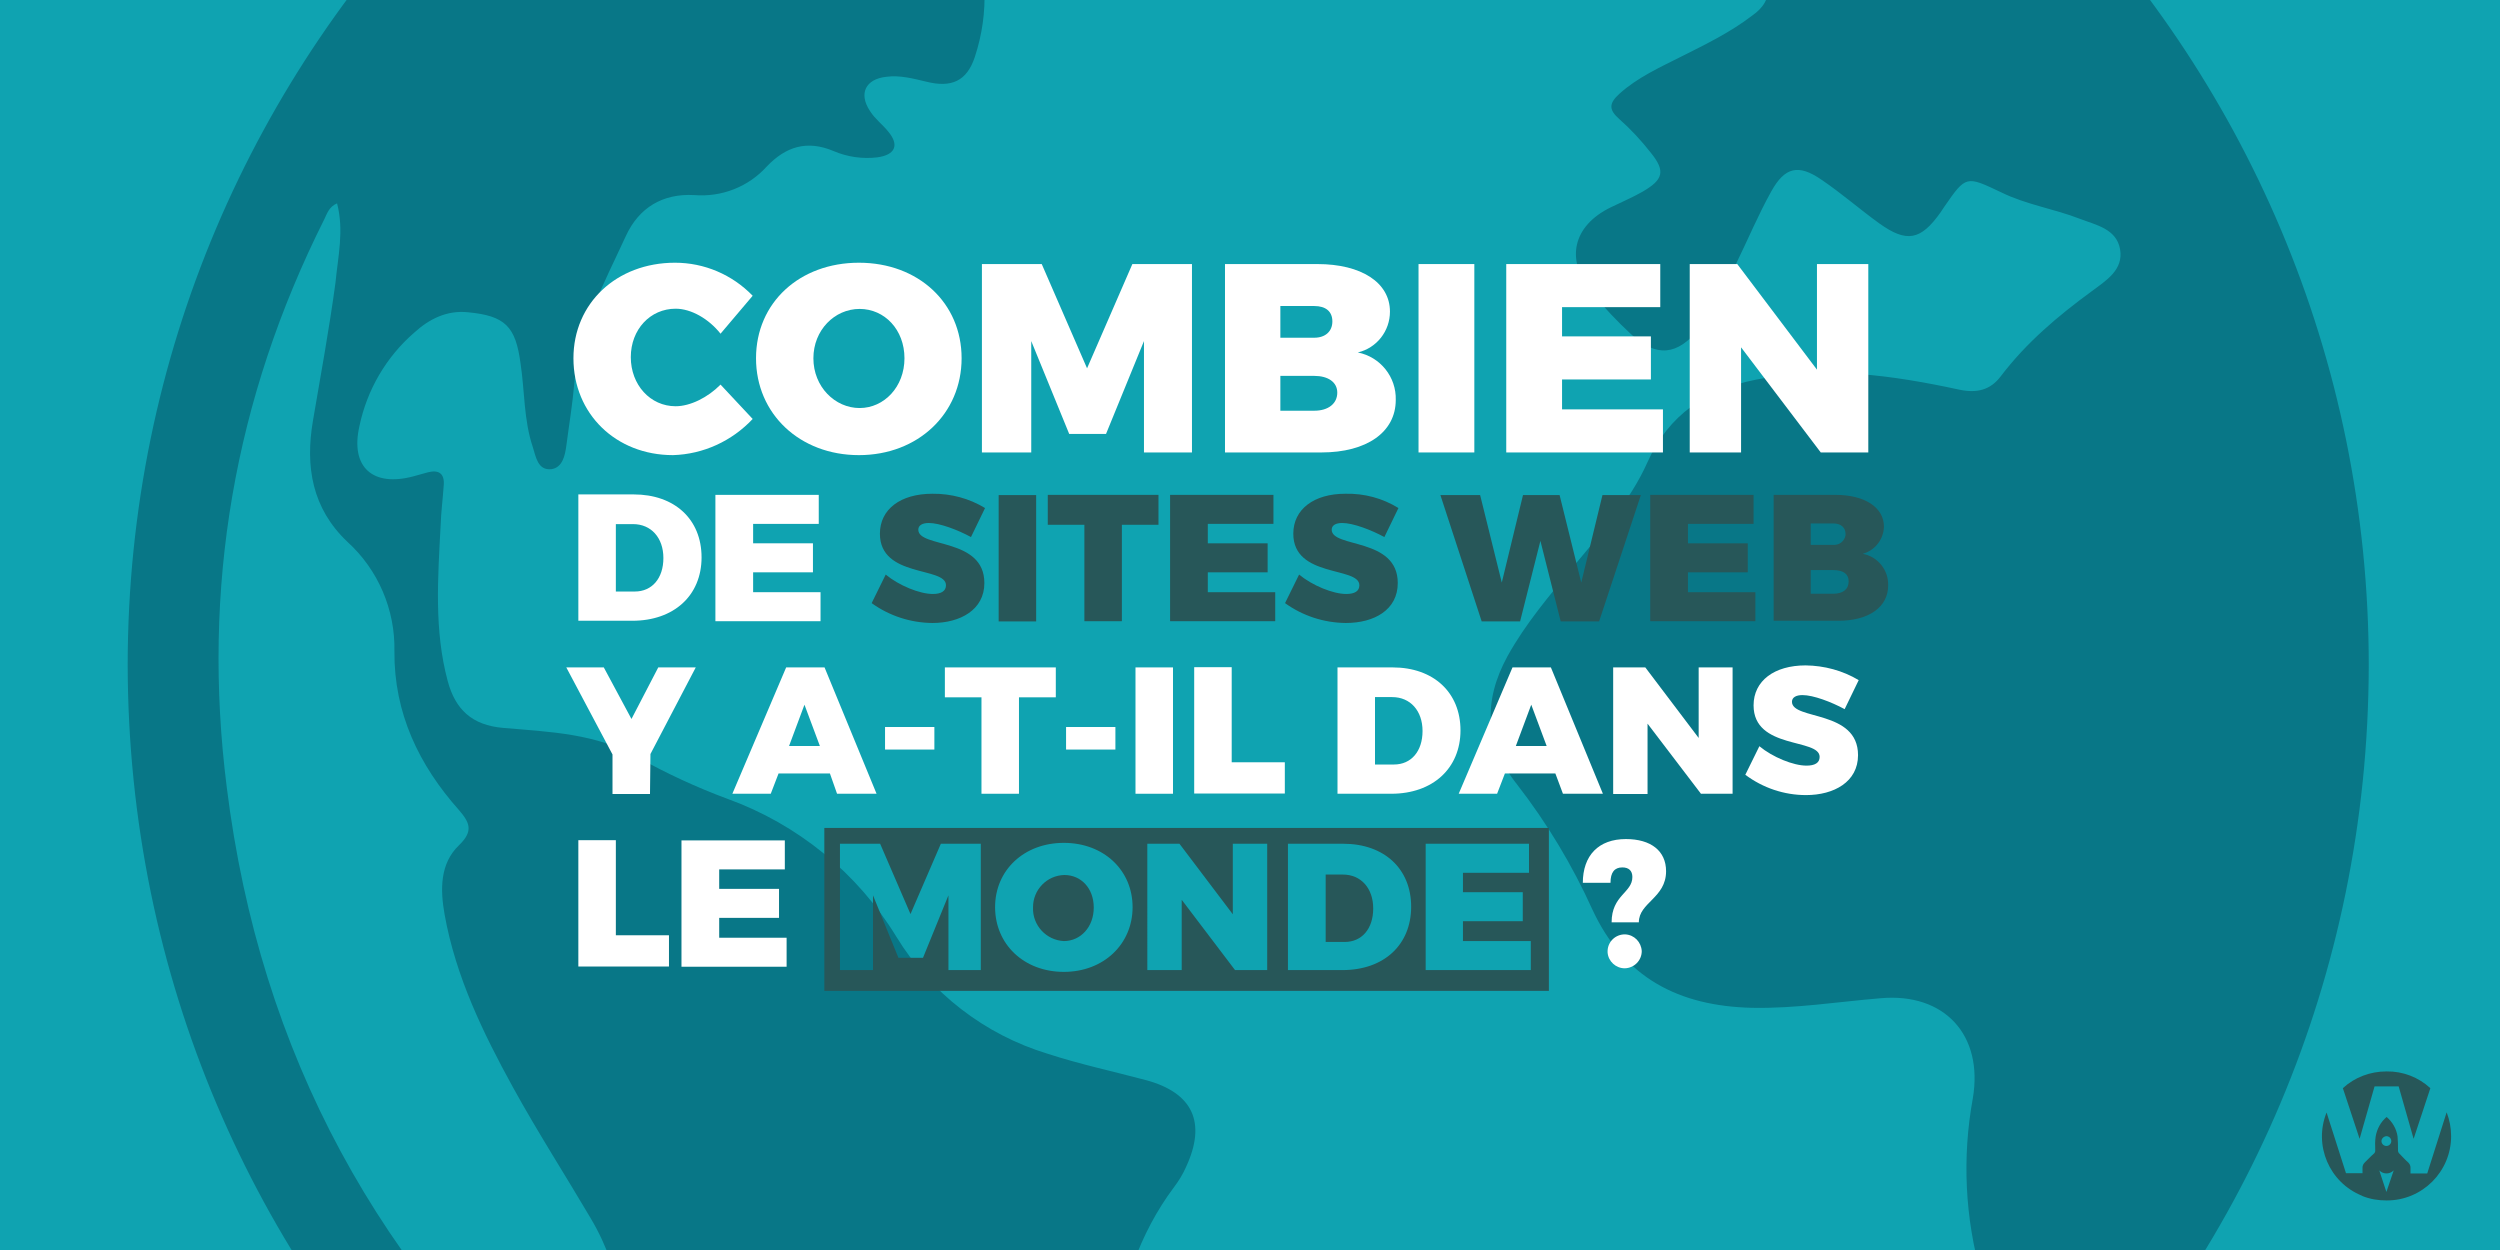 <?xml version="1.0" encoding="utf-8"?>
<!-- Generator: Adobe Illustrator 25.1.0, SVG Export Plug-In . SVG Version: 6.00 Build 0)  -->
<svg version="1.1" id="Calque_1" xmlns="http://www.w3.org/2000/svg" xmlns:xlink="http://www.w3.org/1999/xlink" x="0px" y="0px"
	 viewBox="0 0 1120 560" style="enable-background:new 0 0 1120 560;" xml:space="preserve">
<style type="text/css">
	.st0{fill:#0FA3B1;}
	.st1{clip-path:url(#SVGID_2_);}
	.st2{fill:#087787;}
	.st3{fill:#275759;}
	.st4{fill:#FFFFFF;}
</style>
<g id="Calque_1-2">
	<rect y="0" class="st0" width="1120" height="560"/>
	<g>
		<defs>
			<rect id="SVGID_1_" y="0" width="1120" height="560"/>
		</defs>
		<clipPath id="SVGID_2_">
			<use xlink:href="#SVGID_1_"  style="overflow:visible;"/>
		</clipPath>
		<g class="st1">
			<path class="st2" d="M559.4,799.8C283.2,800.4,57.6,578,57.2,297.8C57.4,20.6,282.2-204,559.4-204s502,225,501.8,502.4l0,0
				C1060.6,577,837.2,800.2,559.4,799.8z M575.6,767.7c17.2,0.3,34.4-0.7,51.5-2.8c104.3-13,193.2-57.8,268.8-130.1
				c6.1-5.7,8.1-10.3,5.1-18.9c-5.3-14.6-9.1-29.6-13.4-44.6c-7.3-25.7-8.6-52.8-3.8-79.1c4.9-28.6-12.8-47.5-41.2-45
				c-19.3,1.6-38.3,4.7-57.8,4.3c-32.7-0.8-57.2-13.4-71.4-44c-9-19.9-20.3-38.7-33.7-56c-14.6-18.3-15.4-37.3-4.3-57.6
				c8.1-14.6,18.7-27,29.2-39.8c12.3-14.9,25.6-29.3,33.5-47.1c9.5-21.3,26.4-32.5,48.5-36.9c30.8-6.3,61.3-2,91.3,4.5
				c7.7,1.6,13.8,0.2,18.5-6.1c11.4-15,25.6-27,40.8-38.1c6.3-4.7,14.2-9.5,12.6-18.7S939,100.8,931.7,98
				c-11.6-4.5-23.9-6.3-35.1-11.8c-15.8-7.5-15.8-7.7-25.6,6.5c-0.6,0.8-1,1.6-1.6,2.4c-8.9,12.6-15.2,13.8-27.6,4.9
				c-8.7-6.3-16.8-13.4-25.8-19.5c-10.3-7.1-16.4-5.7-22.5,5.3c-5.9,10.6-10.5,21.7-15.8,32.5c-4.9,9.9-9.5,20.1-16.4,28.8
				c-9.7,12.2-19.3,13.2-30.6,2.6c-6.3-5.8-12.2-12.1-17.6-18.7c-12-14.6-8.5-29.8,8.5-38.1c4.9-2.4,9.9-4.5,14.4-7.1
				c9.1-5.3,10.2-9.1,3.7-17.2c-4.3-5.5-9-10.6-14.2-15.2c-4.9-4.3-4.7-7.1,0-11.4c8.1-7.3,18.1-11.8,27.6-16.6
				c11-5.5,22.1-10.9,32-18.5c4.5-3.2,7.9-7.5,6.7-13.6s-6.5-8.5-11.8-9.9c-7.4-2-15.3-1.2-22.1,2.2c-11.6,5.5-17.5,4.7-26.6-4
				c-14.2-13.6-22.1-30.8-26.3-49.7c-6.9-28.8-2.4-35.9,20.5-41.8c11.2-2.8,12-8.7,5.3-18.5c-2.6-3.9-6.3-4.9-10.2-6.3
				C642.6-161.1,563-169.2,481.9-154c-25.5,4.8-50.6,11.6-75.1,20.3c-8.1,2.8-12.2,9.1-11.2,16.6c1.4,8.9,9.5,6.1,15.6,5.5
				c10.1-0.8,20.1-1.6,30.2-3.2c17.5-2.6,25,0.6,33.3,16.2c4.3,7.8,6.5,16.7,6.3,25.6c-0.6,18.3-10.4,34.9-35.1,22.7
				c-11.2-5.1-22.8-9.6-34.5-13.4c-8.6-3.2-17.8-4.9-27-4.9c-15.4,0-22.7,5.5-27.2,19.9c-3.6,11.6,1.8,18.1,13.8,16.4
				c7.3-1,13.8-4.5,20.1-8.5c4.7-3.3,9.9-5.7,15.4-7.1c12.6-3.2,23.7,1,28.2,13c7.5,19.7,8.7,40.2,2,60.5
				c-3.6,10.8-10.5,13.8-21.7,11c-5.9-1.4-11.8-3-17.9-2.2c-9.3,1-12.6,7.5-7.3,15.4c2.2,3.5,5.7,6.1,8.1,9.1
				c5.1,6.1,3.2,10.5-4.9,11.6c-6.6,0.8-13.4-0.2-19.5-2.8c-12-5.1-21.5-2-30,6.9c-8.2,9.1-20.2,13.8-32.5,12.8
				c-14.2-0.8-24.8,5.7-30.6,18.3c-9.7,21.1-21.1,41.8-23.1,65.9c-0.8,9.5-2.4,18.9-3.6,28.2c-0.6,4.5-1.8,9.7-6.7,10.4
				c-6.1,0.6-6.9-5.5-8.3-9.9c-4.1-12.2-3.6-25-5.5-37.5c-2.2-16.6-6.9-21.3-23.5-22.9c-9.5-1-17.4,3-24.1,9.1
				c-12.6,10.9-21.2,25.7-24.6,42c-4.1,18.2,5.9,27.3,24.2,22.4c2.2-0.6,4.3-1.2,6.5-1.8c4.7-1.2,7.5,0.4,7.1,5.7
				c-0.4,6.1-1.2,12-1.4,18.1c-1.2,23.3-3,46.9,3.2,69.8c3.4,12.6,10.8,19.7,24.8,20.9c20.7,1.8,42,2.4,60.7,13.4
				c12.7,7.1,25.9,13.2,39.6,18.3c31.6,11.4,58.4,33.2,75.9,61.9c15.4,25.2,39.5,43.8,67.8,52.4c14.4,4.7,29.4,7.9,44,11.8
				c21.1,5.7,27.2,19.1,17.9,39c-1.4,3.2-3.2,6.1-5.3,8.9c-7.8,10.4-13.9,22-18.3,34.3c-7.7,21.9-23.1,36.7-44,45.9
				c-10.5,4.5-21.3,8.1-31.6,13c-27.8,13.2-46.9,33.9-54.2,64.5c-4.1,17,3.2,37.5,24.1,45.5C456.5,756.2,513.1,768.2,575.6,767.7
				L575.6,767.7z M151,91.1c-3.7,1.6-4.5,4.7-5.7,7.1c-40.4,80.5-55,165.4-43.7,254.6c14.8,118.9,68.3,217.5,159.1,295.6
				c17.9,15.7,37.2,29.7,57.6,41.8c2,1.2,4.3,4.1,6.5,1.8c1.8-1.8,0.8-5.1-0.2-7.1c-1.6-3-3.5-6.1-5.3-8.9
				c-17.9-28.2-35.9-56.2-40.6-90.1c-2-14.1-6.7-27.7-14-40c-11.6-19.7-23.9-38.8-34.9-58.8c-13.4-24.4-25.6-49.5-30.6-77.3
				c-2-11.2-2.2-22.9,6.5-31.2c6.5-6.3,4.7-10.1,0-15.6c-18.1-20.3-29.2-43.6-29-71.2c0.4-18.6-7.3-36.6-21.1-49.1
				c-15.8-15-18.9-33.7-15.4-54.2s7.3-41.2,10.1-61.9C151.4,115,154.2,103.3,151,91.1z"/>
		</g>
	</g>
	<path class="st3" d="M1063.8,486.7h10.8l6.7,23.5l7.5-22.7c-5.3-4.9-12.3-7.6-19.5-7.5h-0.2c-7.2,0-14.2,2.6-19.5,7.5l7.5,22.7
		L1063.8,486.7z"/>
	<path class="st3" d="M1096.1,498.3l-8.7,27.4h-7.5V523c0-0.8-0.4-1.6-1-2.2c-1.4-1.2-2.6-2.6-3.8-3.8c-0.5-0.4-0.9-1.1-0.8-1.8
		c0-2,0-4.1-0.2-6.1c-0.5-3.4-2.3-6.5-4.9-8.7l0,0c-2.6,2.2-4.3,5.3-4.9,8.7c-0.3,2-0.3,4.1-0.2,6.1c0.1,0.7-0.2,1.4-0.8,1.8
		c-1.4,1.2-2.6,2.6-3.9,3.8c-0.6,0.6-1,1.4-1,2.2v2.6h-7.4l-8.7-27.2c-5.9,14.7,1.2,31.4,15.9,37.3c0,0,0.1,0,0.1,0.1
		c3.4,1.4,7.1,2,10.8,2h0.2c15.9,0,28.8-12.9,28.8-28.8c0,0,0,0,0,0C1098.1,505.3,1097.4,501.7,1096.1,498.3L1096.1,498.3z
		 M1069.1,509c1.2,0,2.2,1,2.2,2.2c0,1.2-1,2.2-2.2,2.2c-1.2,0-2.2-1-2.2-2.2c0,0,0,0,0,0C1066.9,510.1,1067.9,509.1,1069.1,509z
		 M1069.1,534l-3.2-9.7l0.2,0.2c1.7,1.6,4.4,1.6,6.1,0l0,0l0.2-0.2L1069.1,534z"/>
	<path class="st3" d="M476.8,392c-7.8,0.2-14,6.6-14,14.4v0.2c-0.3,7.9,5.9,14.6,13.8,15l0,0c7.5,0,13.4-6.3,13.4-15
		S484.3,392,476.8,392z"/>
	<path class="st3" d="M601.6,391.8h-7.7V422h8.5c7.7,0,12.8-5.9,12.8-15S609.7,391.8,601.6,391.8z"/>
	<path class="st4" d="M337.2,132.5l-14.4,17c-5.3-6.7-13.2-11.2-20.1-11.2c-11.4,0-20.1,9.3-20.1,21.7s8.7,22,20.1,22
		c6.5,0,14.4-3.9,20.1-9.7l14.4,15.4c-9.3,9.9-22.1,15.8-35.7,16.2c-25.6,0-44.6-18.5-44.6-43.4c0-24.6,19.3-42.8,45.5-42.8
		C315.5,117.7,328,123,337.2,132.5z"/>
	<path class="st4" d="M430.8,160.5c0,24.8-19.5,43.4-46,43.4s-46.1-18.5-46.1-43.4s19.5-42.8,46.1-42.8S430.8,135.7,430.8,160.5z
		 M364.4,160.5c0,12.8,9.7,22.3,20.7,22.3s20.1-9.5,20.1-22.3s-8.9-22.1-20.1-22.1S364.4,147.9,364.4,160.5L364.4,160.5z"/>
	<path class="st4" d="M512.5,202.7v-49.9l-17,41.6H479l-17-41.6v49.9h-22.1v-84.4h26.8L487,165l20.3-46.7H534v84.4H512.5z"/>
	<path class="st4" d="M590.2,118.3c19.7,0,32.5,8.3,32.5,21.3c0,8.7-5.9,16.3-14.4,18.3c10.1,2,17.3,11,17,21.3
		c0,14.4-13,23.5-33.3,23.5h-43.2v-84.4H590.2z M573.6,151.3h15.2c4.9,0,8.1-2.8,8.1-7.3s-3-6.9-8.1-6.9h-15.2L573.6,151.3z
		 M573.6,184h15.2c6.3,0,10.3-3.2,10.3-8.1c0-4.7-4.1-7.5-10.3-7.5h-15.2L573.6,184z"/>
	<path class="st4" d="M635.5,202.7v-84.4h25v84.4H635.5z"/>
	<path class="st4" d="M699.8,137.5v13.2h39.8V170h-39.8v13.4H745v19.3h-70.2v-84.4h69v19.3H699.8z"/>
	<path class="st4" d="M815.7,202.7l-35.7-47.1v47.1H757v-84.4h21.3l35.7,47.3v-47.3h23v84.4H815.7z"/>
	<path class="st4" d="M283.9,221.5c18.3,0,30.4,11.1,30.4,28.2s-12.4,28.4-31,28.4h-24.2v-56.6H283.9z M275.9,265h8.5
		c7.7,0,12.8-5.9,12.8-15s-5.5-15.2-13.6-15.2h-7.7V265z"/>
	<path class="st4" d="M337.4,234.5v8.9h26.8v13h-26.8v8.9h30.2v13h-47.1v-56.6h46.3v13h-29.4V234.5z"/>
	<path class="st4" d="M291.2,355.7h-16.8V338l-20.7-39h16.8l12.4,23.1l12-23.1h16.8l-20.3,38.8L291.2,355.7z"/>
	<path class="st4" d="M348.8,346.5l-3.5,9.1h-17.2l24.1-56.6h17.2l23.3,56.6H375l-3.2-9.1H348.8z M360.4,315.7l-6.9,18.5h13.8
		L360.4,315.7z"/>
	<path class="st4" d="M396.5,335.8v-10.1h22.1v10.1H396.5z"/>
	<path class="st4" d="M456.5,312.4v43.2h-16.8v-43.2h-16.4V299H473v13.4L456.5,312.4z"/>
	<path class="st4" d="M477.6,335.8v-10.1h22.1v10.1H477.6z"/>
	<path class="st4" d="M508.7,355.7V299h16.8v56.6H508.7z"/>
	<path class="st4" d="M575.6,341.5v14H535v-56.6h16.8v42.6L575.6,341.5z"/>
	<path class="st4" d="M623.9,299c18.3,0,30.4,11.2,30.4,28.2s-12.4,28.4-31,28.4h-24.1V299H623.9z M616,342.5h8.5
		c7.7,0,12.8-5.9,12.8-15s-5.5-15.2-13.6-15.2H616V342.5z"/>
	<path class="st4" d="M674.2,346.5l-3.5,9.1h-17.2l24.1-56.6h17.2l23.3,56.6h-17.9l-3.4-9.1H674.2z M686,315.7l-6.9,18.5h13.8
		L686,315.7z"/>
	<path class="st4" d="M762.1,355.7l-24-31.5v31.5h-15.4V299h14.4l23.9,31.6V299h15.2v56.6H762.1z"/>
	<path class="st4" d="M832.7,304.7l-6.3,13c-5.9-3.2-14-6.3-18.9-6.3c-2.8,0-4.7,1-4.7,3c0,8.3,29.6,3.5,29.6,23.9
		c0,12-10.8,17.9-23.3,17.9c-9.8,0-19.3-3.2-27.2-9.1l6.3-12.8c5.9,4.9,15.2,8.7,21.1,8.7c3.7,0,5.9-1.2,5.9-3.9
		c0-8.5-29.6-3.2-29.6-23.1c0-11,9.3-17.9,23.3-17.9C817.3,298.2,825.5,300.4,832.7,304.7z"/>
	<path class="st4" d="M299.7,419v14h-40.6v-56.6h16.8V419H299.7z"/>
	<path class="st4" d="M322.2,389.3v8.9H349v13h-26.8v8.9h30.2v13h-47.1v-56.6h46.3v13h-29.4V389.3z"/>
	<path class="st4" d="M709.1,395.6c0-12.4,7.1-19.7,19.3-19.7c11.2,0,18,5.3,18,14.4c0,12-12.2,14-12.2,22.9h-12.2
		c0-12.2,9.3-13.2,9.3-20.3c0-2.8-1.6-4.3-4.5-4.3c-3.5,0-5.3,2.2-5.3,6.9H709.1z M735.5,426.1c0,4.2-3.4,7.6-7.6,7.7
		c-4,0-7.4-3.1-7.7-7.1v-0.8c0.2-4.2,3.7-7.4,7.9-7.3C732.2,418.8,735.3,422.1,735.5,426.1z"/>
	<path class="st3" d="M369.3,370.9v73h324.6v-73H369.3z M439.5,434.6h-14.6v-33.5l-11.4,28h-11l-11.4-28v33.5h-14.8V378h18
		l13.6,31.5l13.6-31.5h17.9V434.6z M476.6,435.4c-17.9,0-30.8-12.4-30.8-29s13-28.8,30.8-28.8s30.8,12.2,30.8,28.8
		S494.4,435.4,476.6,435.4z M567.5,434.6h-14.2l-23.9-31.5v31.5h-15.4V378h14.4l23.9,31.6V378h15.4v56.6H567.5z M601.4,434.6H577
		V378h24.8c18.3,0,30.4,11.2,30.4,28.2S620.1,434.6,601.4,434.6L601.4,434.6z M685.8,434.6h-47.1V378H685v13h-29.6v8.7h26.8v13
		h-26.8v8.9h30.4L685.8,434.6z"/>
	<path class="st3" d="M441.3,227.6l-6.3,13c-5.9-3.2-14-6.3-18.9-6.3c-2.8,0-4.7,1-4.7,3c0,8.3,29.6,3.4,29.6,23.9
		c0,12-10.8,17.9-23.3,17.9c-9.8-0.1-19.3-3.2-27.2-8.9l6.3-12.8c5.9,4.9,15.2,8.7,21.1,8.7c3.6,0,5.9-1.2,5.9-3.9
		c0-8.5-29.6-3.2-29.6-23.1c0-11,9.3-17.9,23.5-17.9C426.1,221.1,434.2,223.3,441.3,227.6z"/>
	<path class="st3" d="M447.4,278.4v-56.6h16.8v56.6H447.4z"/>
	<path class="st3" d="M502.6,235.1v43.2h-16.8v-43.2h-16.4v-13.4H519v13.4H502.6z"/>
	<path class="st3" d="M541.1,234.7v8.7h26.8v13h-26.8v8.9h30.2v13h-47.1v-56.6h46.3v13L541.1,234.7z"/>
	<path class="st3" d="M626.5,227.6l-6.3,13c-5.9-3.2-14-6.3-18.9-6.3c-2.8,0-4.7,1-4.7,3c0,8.3,29.6,3.4,29.6,23.9
		c0,12-10.5,17.9-23.3,17.9c-9.8-0.1-19.3-3.2-27.2-8.9l6.3-12.8c5.9,4.9,15.2,8.7,21.1,8.7c3.7,0,5.9-1.2,5.9-3.9
		c0-8.5-29.6-3.2-29.6-23.1c0-11,9.3-17.9,23.3-17.9C611.2,221,619.4,223.2,626.5,227.6z"/>
	<path class="st3" d="M699.2,278.4l-9.1-36.1l-9.1,36.1h-17.2l-18.5-56.6h17.8l9.7,39.2l9.5-39.2h16.4l9.7,39.2l9.5-39.2h17.2
		l-18.7,56.6H699.2z"/>
	<path class="st3" d="M756.2,234.7v8.7H783v13h-26.8v8.9h30.2v13h-47.1v-56.6h46.3v13L756.2,234.7z"/>
	<path class="st3" d="M822.3,221.7c13.2,0,21.7,5.7,21.7,14.2c-0.1,5.7-4,10.7-9.5,12.2c6.8,1.3,11.6,7.3,11.4,14.2
		c0,9.7-8.7,15.8-22.3,15.8h-29v-56.4L822.3,221.7z M811.2,244.1h10.1c2.7,0.2,5-1.6,5.5-4.3v-0.6c0-2.8-2-4.7-5.5-4.7h-10.1V244.1z
		 M811.2,266h10.1c4.3,0,6.9-2,6.9-5.5s-2.6-5.1-6.9-5.1h-10.1V266z"/>
</g>
</svg>
